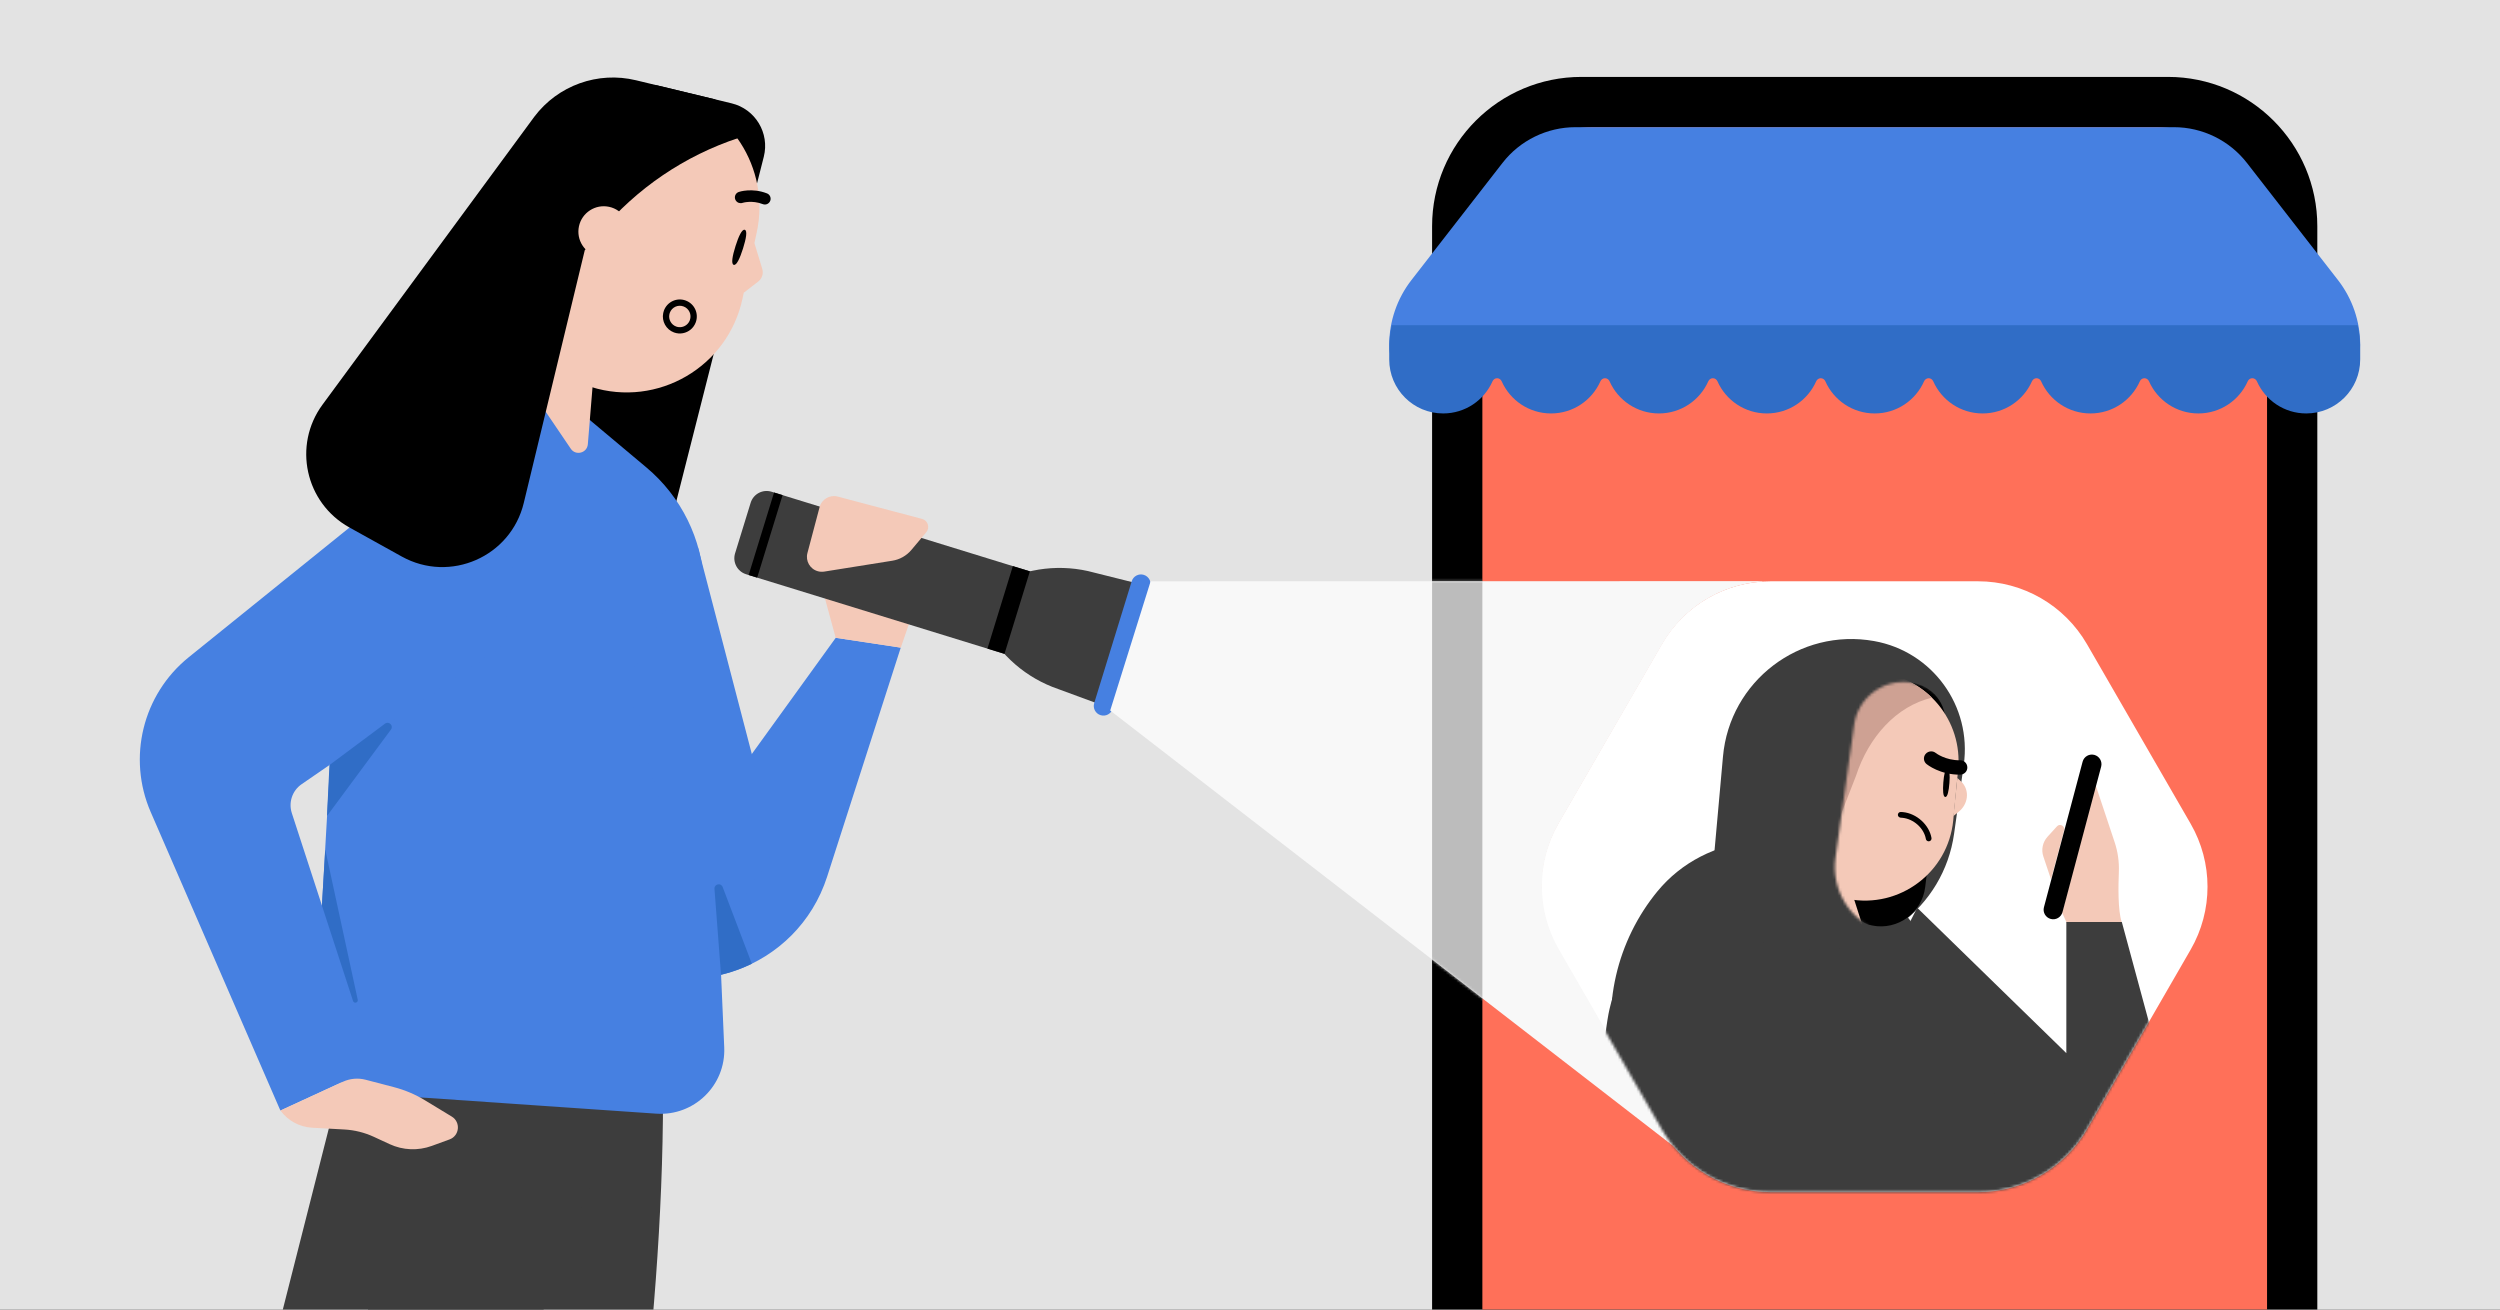 <svg fill="none" height="495" viewBox="0 0 945 495" width="945" xmlns="http://www.w3.org/2000/svg" xmlns:xlink="http://www.w3.org/1999/xlink"><rect x="0" y="0" width="945" height="495" fill="#333333" stroke="none"/><clipPath id="clip0_9299_1383"><path d="M0 0H945V495H0Z"/></clipPath><mask id="mask0_9299_1383" height="216" maskUnits="userSpaceOnUse" width="248" x="419" y="219"><path clip-rule="evenodd" d="M633.854 434.308 419.654 268.641 434.934 219.799 666.154 219.724 666.037 219.893C650.407 221.035 636.251 229.835 628.341 243.535L589.209 311.317C580.717 326.025 580.717 344.146 589.209 358.854L628.341 426.636C629.937 429.401 631.788 431.966 633.854 434.308Z" fill="#f8f8f8" fill-rule="evenodd"/></mask><mask id="mask1_9299_1383" height="232" maskUnits="userSpaceOnUse" width="253" x="582" y="219"><path d="M747.675 219.724H669.319C652.315 219.724 636.607 228.795 628.105 243.52L588.93 311.378C580.428 326.103 580.428 344.244 588.93 358.969L628.105 426.827C636.607 441.551 652.32 450.622 669.319 450.622H747.675C764.679 450.622 780.387 441.551 788.889 426.827L828.065 358.969C836.567 344.244 836.567 326.103 828.065 311.378L788.889 243.52C780.387 228.795 764.674 219.724 747.675 219.724Z" fill="#ffffff"/></mask><mask id="mask2_9299_1383" height="97" maskUnits="userSpaceOnUse" width="54" x="693" y="257"><path d="M735.926 267.507C733.064 262.339 727.939 258.816 722.088 257.996V257.996C711.804 256.553 702.296 263.721 700.854 274.006L693.819 324.154C692.093 336.456 699.396 348.235 711.181 352.161V352.161C727.452 357.581 744.375 345.878 745.047 328.741L745.693 312.29 746.243 298.272C746.534 290.858 744.787 283.506 741.192 277.016L735.926 267.507Z" fill="#d9d9d9"/></mask><g clip-path="url(#clip0_9299_1383)"><path d="M0 0H945V495H0Z" fill="#e3e3e3"/><path d="M819.496 29.07H597.782C566.601 29.07 541.332 54.339 541.332 85.52V630.988C541.332 662.169 566.627 687.438 597.782 687.438H819.496C850.676 687.438 875.945 662.169 875.945 630.988V85.52C875.945 54.339 850.651 29.07 819.496 29.07Z" fill="#000000"/><path d="M856.943 626.447V90.036C856.943 66.847 838.143 48.073 814.98 48.073H602.298C579.109 48.073 560.335 66.872 560.335 90.036V626.447C560.335 649.636 579.109 668.41 602.298 668.41H814.98C838.143 668.41 856.943 649.636 856.943 626.447Z" fill="#ff7059"/><path d="M742.014 77.046C745.727 77.046 748.737 74.036 748.737 70.323 748.737 66.61 745.727 63.6 742.014 63.6 738.301 63.6 735.291 66.61 735.291 70.323 735.291 74.036 738.301 77.046 742.014 77.046Z" fill="#000000"/><path d="M671.94 66.669H718.495C720.348 66.669 721.87 68.166 721.87 70.044 721.87 71.896 720.373 73.418 718.495 73.418H671.94C670.088 73.418 668.566 71.921 668.566 70.044 668.566 68.192 670.063 66.669 671.94 66.669Z" fill="#000000"/><path d="M747.675 219.724H669.319C652.315 219.724 636.607 228.795 628.105 243.52L588.93 311.378C580.428 326.103 580.428 344.244 588.93 358.969L628.105 426.827C636.607 441.551 652.32 450.622 669.319 450.622H747.675C764.679 450.622 780.387 441.551 788.889 426.827L828.065 358.969C836.567 344.244 836.567 326.103 828.065 311.378L788.889 243.52C780.387 228.795 764.674 219.724 747.675 219.724Z" fill="#ffffff"/><path d="M248.055 32.187 172.082 200.843 244.196 234.589 288.715 59.242C290.98 50.298 285.513 41.22 276.544 39.06L248.055 32.187Z" fill="#000000"/><path d="M127.301 827.039H187.277C187.277 827.039 250.623 592.756 250.623 414.75H141.953L127.301 827.039Z" fill="#3d3d3d"/><path d="M175.932 573.548H86.945L127.297 414.75H235.638L175.932 573.548Z" fill="#3d3d3d"/><path d="M315.91 241.088 229.302 360.991C260.059 380.976 301.398 366.287 312.653 331.383L340.483 244.804 315.91 241.088Z" fill="#4680e1"/><path d="M125.967 267.625 119.069 388.234C118.317 401.397 128.293 412.716 141.446 413.621L248.058 420.964C262.385 421.951 274.383 410.253 273.76 395.906L266.157 220.924C265.422 203.787 257.504 187.738 244.357 176.711L202.745 141.819 166.665 179.065C143.397 203.081 129.048 234.329 125.967 267.625Z" fill="#4680e1"/><path d="M293.49 320.709 263.851 206.993 237.071 257.676 265.105 362.372 293.49 320.709Z" fill="#4680e1"/><path d="M270.067 335.988 272.547 368.473C278.128 367.096 281.306 365.641 284.196 364.282L273.167 335.295C272.508 333.564 269.926 334.141 270.067 335.988Z" fill="#306dc6"/><path d="M71.358 248.421 202.724 142.433 190.337 243.874 114.001 296.435C110.489 298.854 108.986 303.294 110.307 307.349L141.602 403.378 105.988 419.787 56.969 306.958C48.05 286.431 53.939 262.475 71.358 248.421Z" fill="#4680e1"/><path d="M169.924 430.703 163.208 433.155C158.027 435.046 152.307 434.808 147.3 432.493L141.298 429.717C137.796 428.098 134.018 427.158 130.166 426.947L118.033 426.283C113.287 426.024 108.9 423.674 106.055 419.867L105.988 419.776 129.614 408.904C132.313 407.663 135.358 407.395 138.232 408.148L149.013 410.97C153.061 412.03 156.935 413.671 160.513 415.842L170.771 422.065C174.223 424.16 173.718 429.319 169.924 430.703Z" fill="#f4c9b8"/><path d="M145.53 273.54 124.529 289.195 123.608 308.433 147.778 275.781C148.877 274.297 147.01 272.436 145.53 273.54Z" fill="#306dc6"/><path d="M133.45 378.374 121.691 342.327 122.949 321.147 135.24 377.985C135.365 379.087 133.794 379.428 133.45 378.374Z" fill="#306dc6"/><path clip-rule="evenodd" d="M184.465 134.057 223.455 146.275C248.626 154.165 275.126 138.714 280.659 112.924L281.145 110.656 286.621 106.406C288.064 105.292 288.663 103.39 288.134 101.642L285.175 91.901 286.072 87.73C291.263 63.528 275.857 39.7 251.664 34.511 227.462 29.32 203.634 44.727 198.446 68.92L184.465 134.057Z" fill="#f4c9b8" fill-rule="evenodd"/><path d="M186.848 126.98 206.632 122.083 224.205 143.532 222.202 167.926C221.933 171.253 217.62 172.385 215.751 169.62L186.848 126.98Z" fill="#f4c9b8"/><path d="M240.417 30.342 270.252 37.545 283.597 50.683 279.176 52.138C258.785 58.872 240.674 71.167 226.876 87.625L221.039 94.595 197.985 190.118C193.084 210.446 170.153 220.512 151.86 210.364L132.047 199.366C115.374 190.104 110.61 168.313 121.916 152.945L201.985 44.109C210.912 32.27 226.003 26.859 240.417 30.342Z" fill="#000000"/><path d="M237.602 89.567C238.711 84.389 235.413 79.286 230.235 78.177 225.057 77.068 219.953 80.366 218.844 85.543 217.736 90.721 221.033 95.825 226.211 96.933 231.389 98.043 236.492 94.744 237.602 89.567Z" fill="#f4c9b8"/><g fill="#000000"><path d="M279.274 76.69C278.65 76.479 278.124 75.983 277.893 75.302 277.517 74.161 278.132 72.934 279.271 72.555 279.472 72.481 284.29 70.911 289.907 73.097 291.026 73.525 291.585 74.794 291.149 75.913 290.705 77.03 289.468 77.602 288.337 77.162 284.228 75.559 280.665 76.68 280.635 76.696 280.183 76.845 279.705 76.826 279.277 76.682"/><path d="M280.861 93.932C279.703 97.591 278.416 100.444 277.349 100.109 276.284 99.775 276.867 96.702 278.018 93.041 279.176 89.382 280.463 86.53 281.53 86.864 282.595 87.198 282.012 90.271 280.861 93.932Z"/><path clip-rule="evenodd" d="M253.184 118.242C253.949 116.144 256.243 115.058 258.348 115.826 260.465 116.597 261.531 118.906 260.772 121.006 260.26 122.409 259.071 123.354 257.706 123.606L257.702 123.607 257.697 123.608C257.022 123.739 256.301 123.69 255.595 123.433 253.704 122.744 252.616 120.734 253.029 118.802 253.064 118.61 253.122 118.427 253.184 118.242ZM250.944 117.444C252.15 114.109 255.809 112.363 259.165 113.587 262.513 114.807 264.214 118.478 263.007 121.816L263.006 121.818 263.006 121.82C262.194 124.043 260.303 125.546 258.139 125.949 257.045 126.159 255.888 126.076 254.779 125.672 251.779 124.579 250.053 121.414 250.698 118.334 250.75 118.03 250.843 117.735 250.944 117.444Z" fill-rule="evenodd"/></g><path d="M315.894 241.09 310.09 219.815 346.101 228.555 340.496 244.816 315.894 241.09Z" fill="#f4c9b8"/><path d="M413.547 216.435C401.316 213.077 388.261 214.566 377.103 220.592L366.839 226.137 372.207 236.497C378.043 247.762 387.994 256.344 399.993 260.456L415.801 266.278 429.886 220.523 413.547 216.435Z" fill="#3d3d3d"/><path d="M383.09 248.215 282.035 217.064C278.702 216.037 276.833 212.5 277.86 209.169L283.749 190.046C284.775 186.713 288.311 184.845 291.641 185.874L392.691 217.023 383.087 248.216 383.09 248.215Z" fill="#3d3d3d"/><path d="M416.024 270.337C414.096 269.744 413.017 267.7 413.608 265.773L427.789 219.71C428.382 217.785 430.424 216.703 432.352 217.296 434.279 217.888 435.359 219.933 434.767 221.86L420.587 267.923C419.995 269.85 417.951 270.929 416.024 270.337Z" fill="#4680e1"/><path d="M389.295 215.967 382.857 213.983 373.254 245.176 379.693 247.16 389.295 215.967Z" fill="#000000"/><path d="M295.816 187.163 292.597 186.17 282.994 217.363 286.214 218.356 295.816 187.163Z" fill="#000000"/><path d="M316.687 187.711 348.531 196.146C350.754 196.735 351.605 199.429 350.128 201.189L344.492 207.886C342.66 210.065 340.103 211.506 337.295 211.952L311.54 216.066C310.766 216.187 309.97 216.147 309.209 215.945 306.201 215.148 304.409 212.066 305.206 209.059L309.803 191.705C310.599 188.698 313.682 186.907 316.689 187.703L316.687 187.711Z" fill="#f4c9b8"/><path clip-rule="evenodd" d="M633.854 434.248 419.654 268.58 434.934 219.738 666.154 219.664 666.037 219.832C650.407 220.974 636.251 229.774 628.341 243.474L589.209 311.256C580.717 325.964 580.717 344.085 589.209 358.793L628.341 426.575C629.937 429.34 631.788 431.905 633.854 434.248Z" fill="#f8f8f8" fill-rule="evenodd"/><g mask="url(#mask0_9299_1383)"><path d="M541.332 207.421H560.335V387.758H541.332Z" fill="#bcbcbc"/></g><path d="M849.343 61.593C842.712 53.063 832.513 48.073 821.709 48.073H595.569C584.765 48.073 574.566 53.063 567.935 61.593L533.529 105.858C528.081 112.867 525.124 121.491 525.124 130.368V130.368C525.124 141.629 534.253 150.758 545.514 150.758 553.843 150.758 561.006 145.764 564.172 138.607 564.478 137.915 565.148 137.439 565.905 137.439 566.662 137.439 567.332 137.915 567.638 138.607 570.803 145.764 577.966 150.758 586.295 150.758 594.625 150.758 601.788 145.764 604.953 138.607 605.259 137.915 605.929 137.439 606.686 137.439 607.443 137.439 608.113 137.915 608.419 138.607 611.584 145.764 618.747 150.758 627.076 150.758 635.406 150.758 642.569 145.764 645.734 138.607 646.04 137.915 646.71 137.439 647.467 137.439 648.224 137.439 648.894 137.915 649.2 138.607 652.365 145.764 659.528 150.758 667.858 150.758 676.187 150.758 683.35 145.764 686.515 138.607 686.821 137.915 687.491 137.439 688.248 137.439 689.005 137.439 689.675 137.915 689.981 138.607 693.147 145.764 700.309 150.758 708.639 150.758 716.968 150.758 724.131 145.764 727.296 138.607 727.603 137.915 728.272 137.439 729.029 137.439 729.786 137.439 730.456 137.914 730.762 138.607 733.928 145.764 741.091 150.758 749.42 150.758 757.749 150.758 764.912 145.764 768.077 138.607 768.384 137.915 769.054 137.439 769.811 137.439 770.568 137.439 771.237 137.915 771.544 138.607 774.709 145.764 781.872 150.758 790.201 150.758 798.531 150.758 805.693 145.764 808.859 138.607 809.165 137.915 809.835 137.439 810.592 137.439 811.349 137.439 812.019 137.915 812.325 138.607 815.49 145.764 822.653 150.758 830.982 150.758 839.312 150.758 846.475 145.764 849.64 138.607 849.946 137.915 850.616 137.439 851.373 137.439 852.13 137.439 852.8 137.915 853.106 138.607 856.271 145.764 863.434 150.758 871.764 150.758 883.025 150.758 892.154 141.629 892.154 130.368V130.368C892.154 121.491 889.197 112.867 883.749 105.858L849.343 61.593Z" fill="#4680e1"/><path clip-rule="evenodd" d="M891.188 122.927H526.089C525.45 125.785 525.124 128.714 525.124 131.663V135.893C525.124 147.154 534.253 156.284 545.514 156.284 553.843 156.284 561.006 151.289 564.172 144.132 564.478 143.44 565.148 142.965 565.905 142.965 566.662 142.965 567.332 143.44 567.638 144.132 570.803 151.289 577.966 156.284 586.295 156.284 594.625 156.284 601.788 151.289 604.953 144.132 605.259 143.44 605.929 142.965 606.686 142.965 607.443 142.965 608.113 143.44 608.419 144.132 611.584 151.289 618.747 156.284 627.076 156.284 635.406 156.284 642.569 151.289 645.734 144.132 646.04 143.44 646.71 142.965 647.467 142.965 648.224 142.965 648.894 143.44 649.2 144.132 652.365 151.289 659.528 156.284 667.858 156.284 676.187 156.284 683.35 151.289 686.515 144.132 686.821 143.44 687.491 142.965 688.248 142.965 689.005 142.965 689.675 143.44 689.981 144.132 693.147 151.289 700.309 156.284 708.639 156.284 716.968 156.284 724.131 151.289 727.296 144.132 727.603 143.44 728.272 142.965 729.029 142.965 729.786 142.965 730.456 143.44 730.762 144.132 733.928 151.289 741.091 156.284 749.42 156.284 757.749 156.284 764.912 151.289 768.077 144.132 768.384 143.44 769.054 142.965 769.811 142.965 770.568 142.965 771.237 143.44 771.544 144.132 774.709 151.289 781.872 156.284 790.201 156.284 798.531 156.284 805.693 151.289 808.859 144.132 809.165 143.44 809.835 142.965 810.592 142.965 811.349 142.965 812.019 143.44 812.325 144.132 815.49 151.289 822.653 156.284 830.982 156.284 839.312 156.284 846.475 151.289 849.64 144.132 849.946 143.44 850.616 142.965 851.373 142.965 852.13 142.965 852.8 143.44 853.106 144.132 856.271 151.289 863.434 156.284 871.764 156.284 883.025 156.284 892.154 147.154 892.154 135.893V131.663C892.154 128.714 891.828 125.785 891.188 122.927Z" fill="#306dc6" fill-rule="evenodd"/><g mask="url(#mask1_9299_1383)"><path d="M791.932 296.12 799.331 318.338C800.536 321.943 801.075 325.737 800.927 329.553 800.716 334.785 800.528 344.127 802.008 348.566L782.988 352.705 779.47 344.975 787.292 314.396 788.529 296.564C788.645 294.651 791.319 294.312 791.932 296.131V296.12Z" fill="#f4c9b8"/><path d="M695.597 400.362 750.297 439.164 757.664 444.174 764.609 448.899C764.852 449.068 765.105 449.227 765.348 449.385 767.642 450.876 770.01 452.049 772.399 452.948 797.481 462.313 825.83 440.264 819.213 412.052 819.108 411.608 819.002 411.164 818.875 410.72L802.048 348.505H781.077V398.089L724.7 343.138 695.576 400.34 695.597 400.362Z" fill="#3d3d3d"/><path d="M775.295 332.462 772.377 323.721C771.521 321.163 772.134 318.341 773.92 316.343L777.535 312.358C778.645 311.132 780.664 312.231 780.241 313.827L775.284 332.462H775.295Z" fill="#f4c9b8"/><path d="M779.608 344.796C779.09 346.73 777.113 347.882 775.189 347.365 773.245 346.857 772.092 344.87 772.61 342.936L787.229 287.919C787.747 285.984 789.723 284.832 791.668 285.35 793.592 285.868 794.755 287.855 794.237 289.789L779.618 344.807 779.608 344.796Z" fill="#000000"/><path d="M649.057 502.206 737.93 482.261 706.156 340.738 661.413 340.104C658.961 340.072 656.551 340.199 654.173 340.495 653.718 340.548 653.274 340.601 652.83 340.675 640.093 342.525 628.646 348.877 620.391 358.19 620.37 358.221 620.348 358.242 620.317 358.274 613.816 365.641 609.292 374.837 607.686 385.143 607.654 385.312 607.633 385.481 607.601 385.661L597.337 454.113C597.306 454.314 597.285 454.525 597.242 454.715 593.036 484.248 619.957 508.76 649.057 502.228V502.206Z" fill="#3d3d3d"/><path d="M725.552 436.068 724.654 460.537 730.023 467.461C731.979 469.977 734.135 472.154 736.45 473.983L727.709 435.634C727.265 434.461 725.521 434.821 725.552 436.078V436.068Z" fill="#000000"/><path d="M611.237 405.046C612.844 411.409 614.419 417.477 615.592 422.962L632.716 502.724 634.016 508.802C635.696 516.698 642.366 522.469 650.294 523.103 650.78 523.145 651.277 523.166 651.784 523.166H750.371C762.97 523.166 767.452 511.605 767.452 498.834V498.834C769.4 462.208 761.698 425.712 745.115 392.997L728.205 359.637C723.121 341.055 692.553 321.331 680.947 316.49L662.914 318.033C648.761 319.238 635.548 325.929 626.522 336.912 611.237 355.515 605.107 380.693 611.237 405.036V405.046Z" fill="#3d3d3d"/><path d="M742.307 289.066C745.416 266.908 730.447 246.259 708.421 242.321V242.321C680.269 237.287 653.851 257.457 651.289 285.94L647.835 324.346 667.099 356.807 680.82 358.732C708.83 362.662 734.722 343.14 738.651 315.13L742.307 289.066Z" fill="#3d3d3d"/><g mask="url(#mask2_9299_1383)"><path d="M735.268 274.451C736.281 266.279 730.389 258.867 722.198 258.011V258.011 258.011C700.376 256.809 683.636 277.095 688.955 298.292L700.159 342.934C701.039 346.441 703.871 349.119 707.421 349.801L707.746 349.864C717.353 351.71 726.518 345.045 727.721 335.337L735.268 274.451Z" fill="#000000"/><path d="M698.645 339.849 668.596 334.116 673.389 284.454C675.173 266.011 691.571 252.503 710.006 254.282 728.448 256.065 741.956 272.457 740.178 290.898L738.323 310.097C736.424 329.749 718.042 343.527 698.644 339.831" fill="#f4c9b8"/><path d="M668.583 334.109 680.865 325.047 696.726 327.018 704.791 352.284C705.557 354.666 702.902 356.677 700.812 355.303L668.595 334.096 668.596 334.108 668.583 334.109Z" fill="#f4c9b8"/><path clip-rule="evenodd" d="M730.278 263.723C716.834 266.898 706.351 278.592 701.563 293.275L684.485 337.143 668.596 334.112 673.39 284.449C675.174 266.007 691.571 252.499 710.007 254.277 717.957 255.046 724.991 258.53 730.278 263.723Z" fill="#cea193" fill-rule="evenodd"/><path d="M738.39 308.469 739.871 294.062 741.223 295.314C742.938 296.9 743.768 299.226 743.443 301.54 743.158 303.57 742.119 305.419 740.532 306.717L738.39 308.469Z" fill="#f4c9b8"/><g fill="#000000"><path d="M730.063 284.016C729.239 283.995 728.405 284.337 727.841 285.044 726.905 286.214 727.095 287.917 728.267 288.844 728.475 289.017 733.442 292.941 740.98 292.815 742.479 292.796 743.691 291.56 743.653 290.058 743.624 288.557 742.417 287.351 740.895 287.385 735.374 287.472 731.681 284.626 731.657 284.591 731.185 284.216 730.625 284.035 730.054 284.014"/><path d="M736.877 295.995C736.647 298.957 736.174 301.331 735.313 301.266 734.452 301.201 734.349 298.78 734.573 295.819 734.803 292.858 735.276 290.484 736.137 290.549 736.998 290.614 737.101 293.035 736.877 295.995V295.995Z"/><path d="M718.443 309.079C717.816 309.017 717.383 308.535 717.394 307.979 717.404 307.393 717.895 306.916 718.487 306.925 718.759 306.931 719.037 306.949 719.304 306.974 724.483 307.472 729.225 311.772 730.106 316.753 730.157 317.039 730.089 317.321 729.927 317.56 729.765 317.799 729.516 317.951 729.23 318.008 729.133 318.027 729.041 318.027 728.941 318.015 728.457 317.968 728.063 317.606 727.981 317.131 727.267 313.057 723.361 309.539 719.087 309.127 718.876 309.105 718.652 309.083 718.437 309.091L718.45 309.091 718.443 309.079Z"/></g></g></g></g></svg>